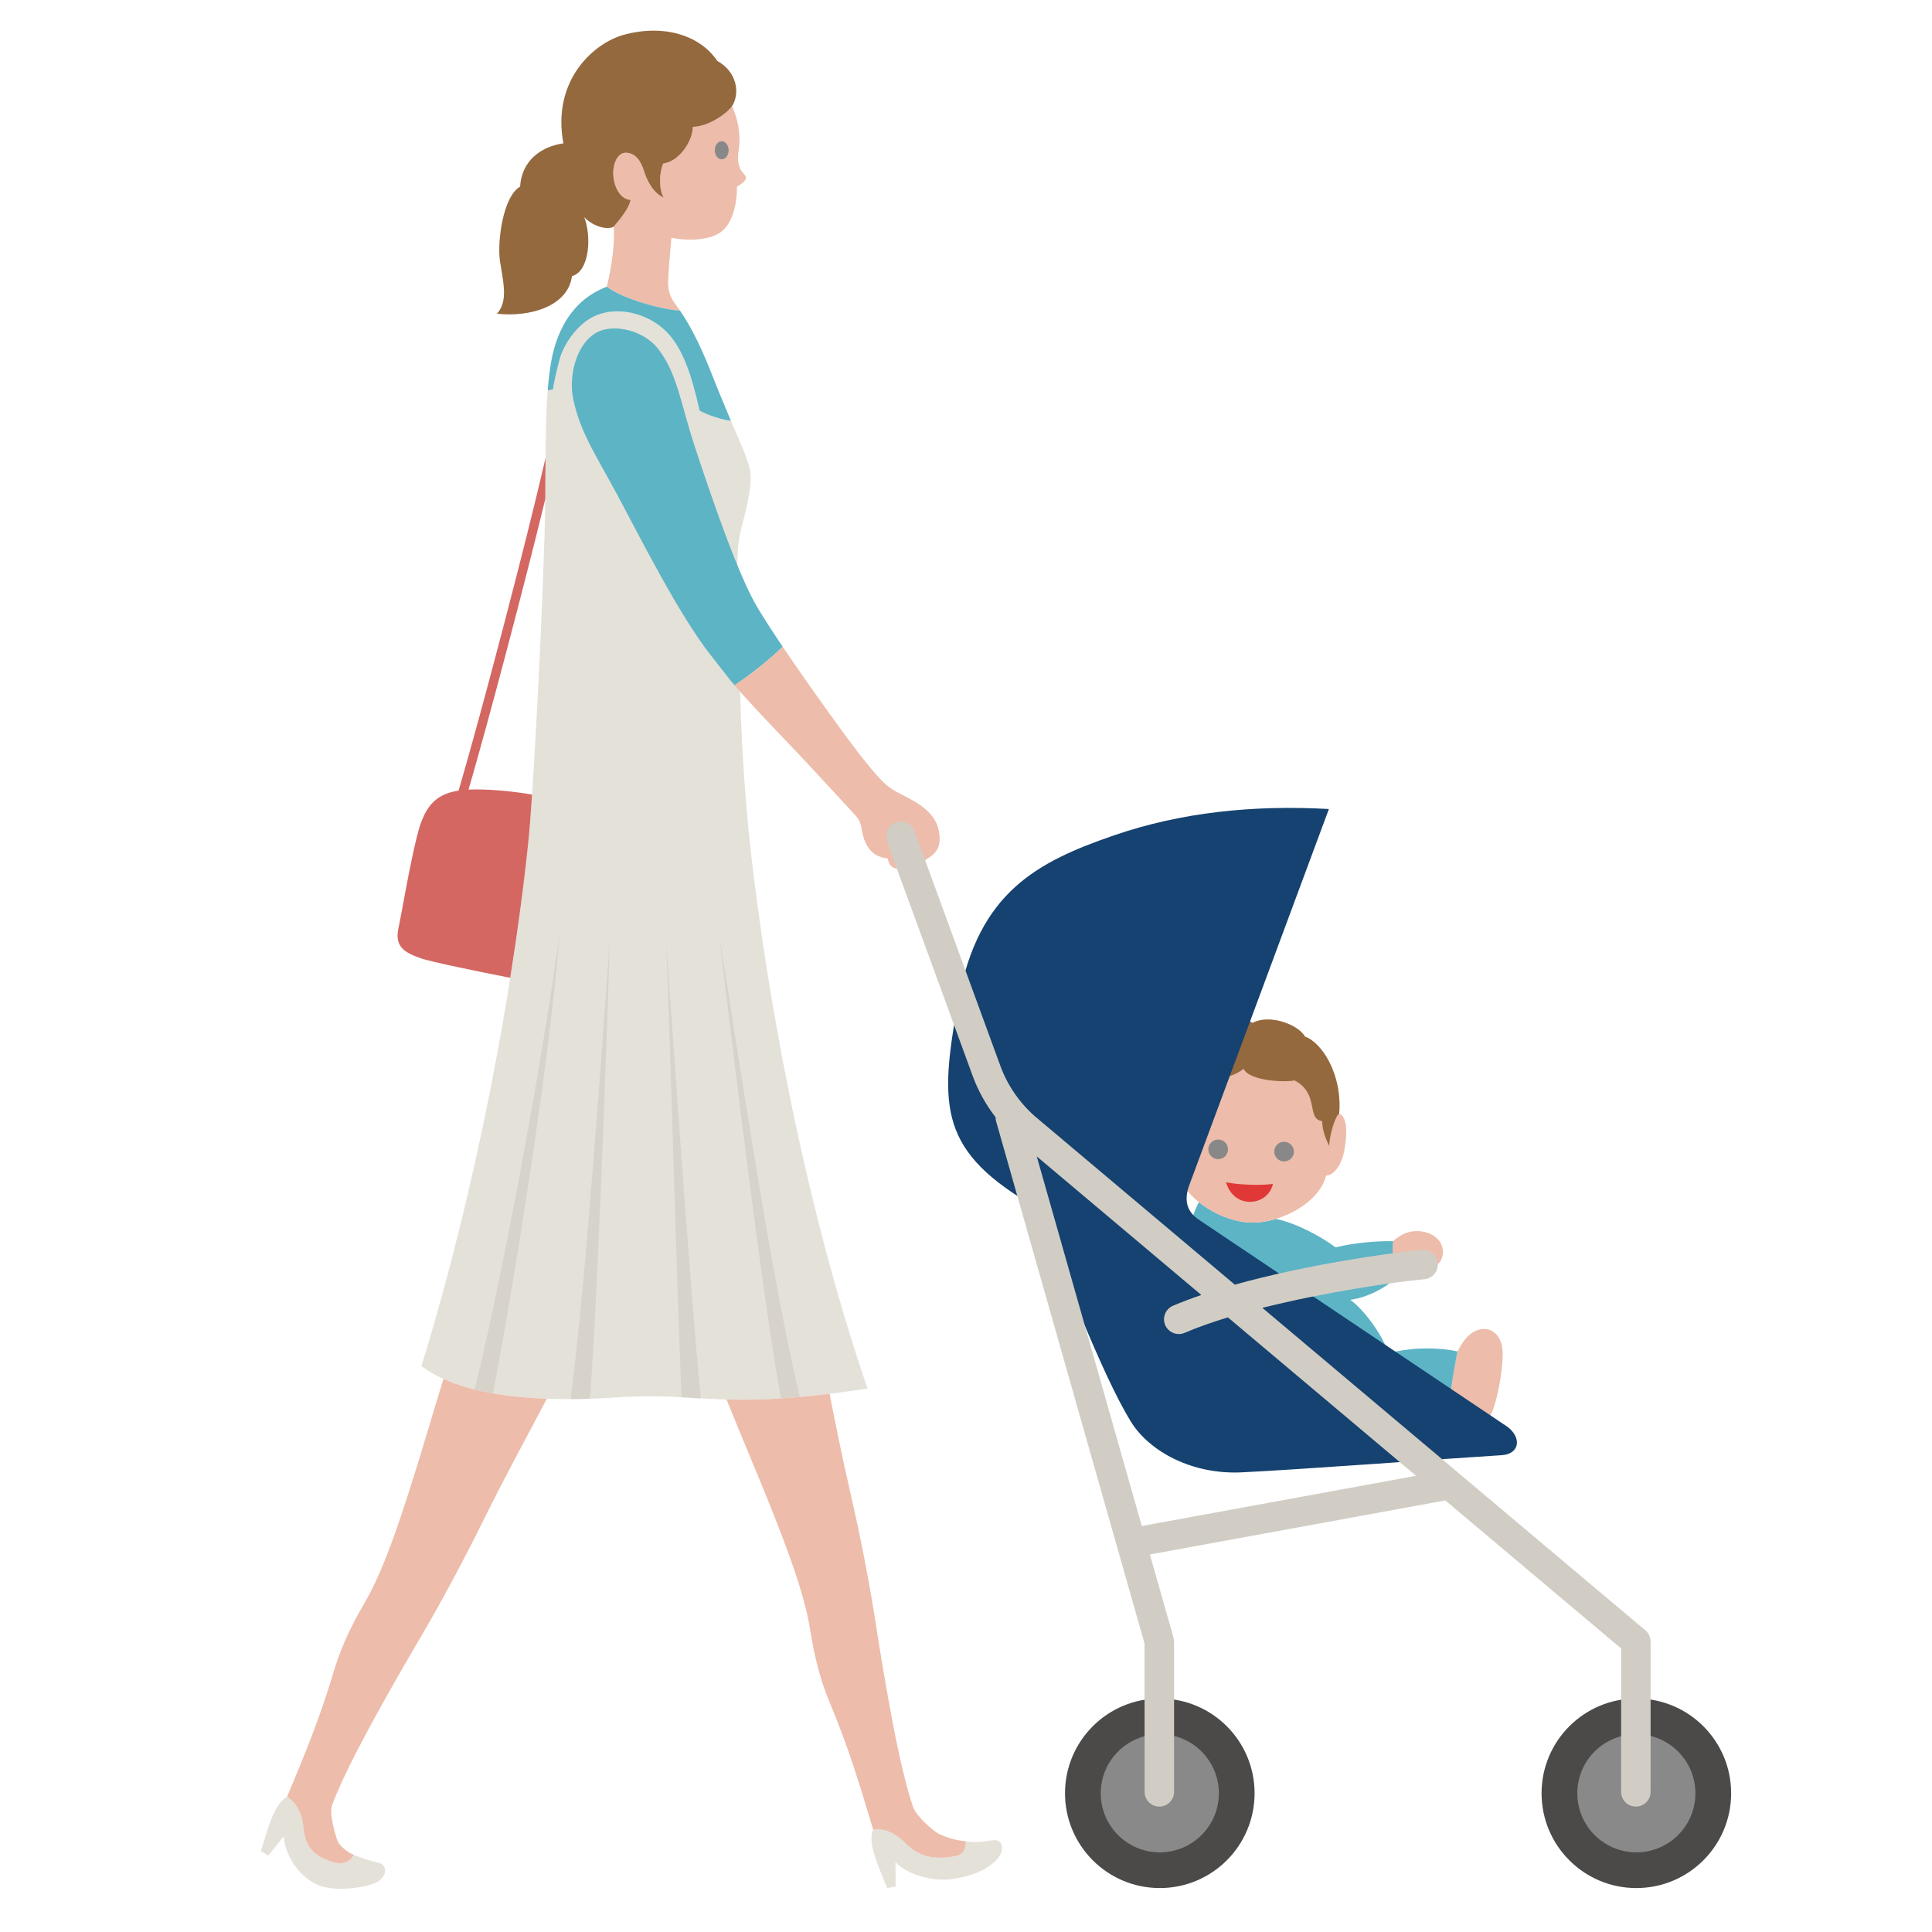<?xml version="1.0" encoding="utf-8"?>
<!-- Generator: Adobe Illustrator 16.0.0, SVG Export Plug-In . SVG Version: 6.00 Build 0)  -->
<!DOCTYPE svg PUBLIC "-//W3C//DTD SVG 1.1//EN" "http://www.w3.org/Graphics/SVG/1.1/DTD/svg11.dtd">
<svg version="1.1" xmlns="http://www.w3.org/2000/svg" xmlns:xlink="http://www.w3.org/1999/xlink" x="0px" y="0px" width="200px"
	 height="200px" viewBox="0 0 200 200" enable-background="new 0 0 200 200" xml:space="preserve">
<g id="レイヤー_1" display="none">
	<g display="inline">
		<g>
			<path fill="#EDBCAA" d="M178.813,186.857c0-1.71,0.02-10.542-0.097-13.204c-0.158-3.613-0.315-16.901-0.315-24.874h5.769
				c-0.517,9.911-2.027,31.842-2.166,37.205c-0.024,0.888,0.61,1.83,1.193,2.413c0.146,0.145,0.357,0.314,0.604,0.491
				c0.324,0.291,0.449,0.566-0.281,0.571c-0.871,0.003-1.721-0.029-2.658-0.596C180.067,188.387,179.415,187.664,178.813,186.857z"
				/>
			<path fill="#EDBCAA" d="M174.708,186.857c0.113-0.453,0.191-0.908,0.183-1.782c-0.373-7.602-1.976-28.657-2.388-36.296h6.073
				c0,7.973-0.174,21.261-0.331,24.874c-0.117,2.662-0.097,11.494-0.097,13.204c-0.147,0.803-0.319,1.226-0.715,1.832
				c-0.397,0.606-1.214,0.887-1.844,0.887c-0.745,0-1.002-0.49-1.002-0.957C174.588,188.294,174.658,187.384,174.708,186.857z"/>
			<path fill="#94693D" d="M180.286,82.804c0.527,0.217,2.238-0.062,2.923-0.622c-0.218-0.194-0.312-0.466-0.312-0.466
				c0.688,0.016,1.449-0.8,1.761-1.453c-0.268,0.104-0.501,0.011-0.61-0.163c0.311-0.311,0.844-0.886,1.029-1.446
				c-0.256-0.116-0.376-0.513-0.221-0.792c0.154-0.28,0.474-1.062,0.591-1.586c0.123-0.56,0.28-1.678,0.28-2.767
				c0-2.629-0.592-4.416-1.465-6.034c-0.73-1.358-3.104-3.209-5.546-3.218c-4.106-0.014-6.107,2.536-6.834,4.114
				c-0.677,1.469-0.793,2.588-0.956,4.671c-0.046,1.111,0.146,2.116,0.343,3.233c0.094,0.528,0.434,1.306,0.591,1.586
				c0.155,0.279,0.034,0.676-0.223,0.792c0.187,0.56,0.721,1.135,1.03,1.446c-0.108,0.174-0.342,0.268-0.61,0.163
				c0.311,0.653,1.073,1.469,1.761,1.453c0,0-0.094,0.272-0.311,0.466c0.684,0.56,2.394,0.839,2.922,0.622
				C177.689,83.348,179.432,83.395,180.286,82.804z"/>
			<path fill="#EDBCAA" d="M175.561,85.695c0.988,2.527,4.802,2.602,5.658,0.047c-0.42-0.187-0.606-0.404-0.657-0.7
				c-0.223-1.331-0.424-2.908-0.284-4.796c1.72-0.777,3.377-2.345,3.6-3.676c-0.545-1.602-0.794-3.219-0.986-5.194
				c-1.027-0.769-1.866-1.702-2.508-2.85c-1.554,1.555-4.46,2.404-5.959,2.57c-0.016,1.819-0.479,4.92-0.977,6.195
				c0.527,1.251,1.896,2.465,3.17,2.978c0,1.702-0.109,3.475-0.385,4.773C176.181,85.353,176.011,85.493,175.561,85.695z"/>
		</g>
		<g>
			<path fill="#154270" d="M178.148,186.857c0.11,1.775,0.11,0.867,0.11,1.775s-0.22,2.164-0.444,3.051c-1.33,0-3.077,0-3.909,0
				s-0.971-0.583-0.5-1.415c0.34-0.599,0.642-1.087,0.889-1.871c0.222-0.708,0.194-0.957,0.414-1.54
				c-0.05,0.526-0.12,1.437-0.12,1.762c0,0.467,0.257,0.957,1.002,0.957c0.63,0,1.446-0.28,1.844-0.887
				C177.829,188.083,178.001,187.66,178.148,186.857z"/>
			<path fill="#154270" d="M183.801,188.889c0.736,0.53,1.772,1.131,2.225,1.38c0.673,0.371,0.334,1.415-0.499,1.415
				c-0.832,0-1.164,0-2.496,0c-1.331,0-1.914-0.521-2.662-1.519l-0.167,1.519h-1.055c-0.223-0.887-0.444-2.143-0.444-3.051
				s0,0,0.111-1.775c0.602,0.807,1.254,1.529,2.048,2.007c0.938,0.566,1.787,0.599,2.658,0.596
				C184.25,189.455,184.125,189.18,183.801,188.889z"/>
			<path fill="#154270" d="M185.602,94.774c-0.809,3.304-1.225,5.351-1.225,7.552c0,2.202,1.755,11.047,2.133,14.266
				c0.398,3.388,0.034,27.386-0.998,32.188h-14.833c-0.62-4.148-1.722-28.591-1.102-32.308c0.58-3.48,2.504-11.858,2.478-14.077
				c-0.035-2.891-0.303-4.875-0.785-7.87c-0.28-1.336-0.778-4.601-0.949-6.33c1.477-0.96,3.501-1.838,5.24-2.5
				c0.988,2.527,4.802,2.602,5.658,0.047c1.694,0.839,4.492,1.912,5.798,2.703h-0.026C186.647,90.233,186.066,92.881,185.602,94.774
				z"/>
		</g>
		<g>
			<g>
				<circle fill="#888888" cx="181.005" cy="73.956" r="0.619"/>
				<circle fill="#888888" cx="176.852" cy="73.956" r="0.618"/>
			</g>
		</g>
		<g>
			<path fill="#888888" d="M176.614,77.25c-0.075-0.074-0.074-0.194,0-0.264l0,0c0.073-0.072,0.192-0.074,0.263,0.001l0,0
				c0.5,0.51,1.369,0.791,2.201,0.769l0,0c0.792-0.018,1.529-0.309,1.896-0.853l0,0c0.058-0.083,0.173-0.107,0.259-0.049l0,0
				c0.084,0.058,0.107,0.174,0.05,0.259l0,0c-0.469,0.683-1.326,0.993-2.193,1.016l0,0C178.171,78.149,177.214,77.856,176.614,77.25
				L176.614,77.25z"/>
		</g>
		<path fill="#EDBCAA" d="M171.27,94.525c-0.28-1.336-0.778-4.601-0.949-6.33c-2.86,1.884-8.4,11.328-9.548,13.529
			c-0.742,1.431-1.193,2.872-0.113,4.845c1.031,1.888,3.867,5.92,6.068,8.733c0.922,1.18,1.627,2.425,1.835,2.771
			c1.098,1.836,1.804,2.62,3.755,2.739c1.213,0.075,2.102-0.398,2.639-1.17c0.496-0.953-0.977-2.531-2.495-3.417
			c0.803-1.263,0.286-1.663-0.658-1.232c-0.21,0.096-0.746,0.34-1.263,0.462c-0.406,0.098-0.798-0.418-1.032-0.861
			c-0.596-1.135-4.02-7.239-4.452-8.276c-0.479-1.145-0.857-2.303,0.152-3.67C166.526,100.863,169.463,96.372,171.27,94.525z"/>
		<path fill="#EDBCAA" d="M187.017,88.445h-0.026c-0.343,1.789-0.924,4.437-1.389,6.329c1.692,1.631,4.752,6.866,5.728,8.22
			c0.491,0.684,0.946,1.774,0.029,3.387c-0.631,1.108-1.562,3.372-2.553,5.463c-0.58,1.223-1.087,1.845-1.68,2.176
			c-0.56,0.311-0.982,0.292-1.789,0.12c-1.289-0.275-2.035,0.347-0.718,1.323c-1.318,0.832-3.245,2.163-1.8,3.562
			c1.217,1.178,3.778,0.752,4.841-0.391c0.868-0.936,1.662-2.616,2.408-3.541c2.777-3.441,4.872-7.297,5.485-8.775
			c0.526-1.272,0.841-2.749-0.114-4.597c-0.885-1.708-5.997-11.751-8.449-13.277H187.017z"/>
	</g>
	<g display="inline">
		<g>
			<g>
				<path fill="#154270" d="M145.798,187.507c-0.944,0.162-2.945,0.218-4.163,0.081c-0.182,0.65-0.49,1.497-0.526,2.558
					c-0.042,1.171,0.418,2.823,0.418,2.823h3.57l0.539-0.457c0.704,0.265,1.325,0.479,2.578,0.479c1.146,0,2.463,0,3.418,0
					c0.703,0,1.202-0.726,0.835-1.565c-0.29-0.668-0.965-1.135-1.896-1.46C149.287,189.514,147.636,188.805,145.798,187.507z"/>
				<path fill="#154270" d="M127.123,187.507c0.945,0.162,2.946,0.218,4.163,0.081c0.183,0.65,0.491,1.497,0.527,2.558
					c0.041,1.171-0.419,2.823-0.419,2.823h-3.569l-0.54-0.457c-0.703,0.265-1.324,0.479-2.577,0.479c-1.146,0-2.463,0-3.419,0
					c-0.702,0-1.202-0.726-0.835-1.565c0.29-0.668,0.965-1.135,1.896-1.46C123.635,189.514,125.286,188.805,127.123,187.507z"/>
				<path fill="#EBAE40" d="M130.812,131.591c0.727,4.287,3.864,17.738,5.054,24.607c1.372,7.94,5.761,31.329,5.769,31.39
					c1.407,0.137,3.089,0.081,4.154-0.081c-0.03-4.001-0.246-25.039-0.599-31.634c-0.352-6.544-0.675-20.819-1.964-32.393h-26.463
					c1.045,11.573,3.601,25.849,4.569,32.393c0.978,6.595,5.007,27.633,5.781,31.634c1.102,0.162,2.792,0.218,4.172,0.081
					c-0.005-0.061-0.334-23.449-0.562-31.39C130.525,149.329,130.933,135.858,130.812,131.591z"/>
				<path fill="#154270" d="M134.26,123.48c0,0,1.365-27.58,1.479-29.921c0.118-2.34,0.073-3.422,0.601-6.532
					c0.518-3.056,0.15-5.597-0.935-7.089c-0.961,2.021-5.768,1.772-7.157,0.397c-1.248,1.282-1.717,3.165-1.146,6.133
					c0.803,4.181,1.064,9.256,0.918,12.24c-0.148,2.985-1.228,24.771-1.228,24.771H134.26z"/>
			</g>
		</g>
		<path fill="#EDBCAA" d="M128.248,80.336c1.39,1.375,6.196,1.625,7.157-0.397l0.001,0.026c-0.031-0.611-0.028-1.36,0-2.098
			c0.036-0.921,0.11-1.824,0.205-2.421c0.792-1.236,1.516-3.148,1.9-4.313c1.229-0.043,2.107-2.545,1.756-3.248
			c0.57-1.009,0.877-3.712,0.459-5.267c-0.587-2.182-2.426-4.187-5.77-4.52c-3.512-0.351-5.923,1.405-6.86,3.394
			c-0.936,1.99-0.863,4.038-0.512,4.857c-0.465,0.445-0.565,1.368-0.418,2.334c0.134,0.88,0.604,1.701,1.306,1.819
			c0.118,1.288,0.373,2.984,0.909,4.524c-0.025,0.815-0.038,1.837-0.059,2.862C128.306,78.742,128.285,79.596,128.248,80.336z"/>
		<path fill="#BCCBD4" d="M128.248,80.336c0.037-0.74,0.058-1.594,0.075-2.447c-0.665,0.207-1.601,0.752-2.175,1.233
			c-5.203,1.47-8.747,3.14-10.444,6.476c-1.586,3.109-2.756,6.654-4.326,12.001c-0.864,2.944-2.645,6.271-1.648,9.506
			c0.993,3.232,3.357,4.228,7.585,2.611c0,0-0.621,6.777-0.621,9.079c0,2.301,0.099,4.686,0.099,4.686h10
			c0,0,1.079-21.786,1.228-24.771c0.146-2.984-0.115-8.059-0.918-12.24C126.531,83.501,127,81.618,128.248,80.336z"/>
		<path fill="#BCCBD4" d="M135.406,77.867c-0.028,0.738-0.031,1.486,0,2.098l-0.001-0.026c1.085,1.492,1.452,4.033,0.935,7.089
			c-0.527,3.109-0.482,4.191-0.601,6.532c-0.114,2.341-1.479,29.921-1.479,29.921h8.995c0,0,0.061-5.344,0.236-6.397l3.006,3.158
			c1.58-1.756,3.77-4.547,5.069-7.195c1.115-2.273,2.35-4.94,1.979-8.251c-0.381-3.402-2.147-11.673-2.891-15.529
			c-0.534-2.777-1.979-5.223-4.257-6.766c-1.735-1.174-5.325-2.625-9.279-3.769C136.634,78.29,136.047,78.029,135.406,77.867z"/>
		<path fill="#EBEBEB" d="M131.275,102.484c0,0.232-0.189,0.422-0.424,0.422h-4.812c-0.232,0-0.422-0.189-0.422-0.422v-9.322
			c0-0.234,0.189-0.423,0.422-0.423h4.812c0.234,0,0.424,0.189,0.424,0.423V102.484z"/>
		<path fill="#EDBCAA" d="M123.761,106.142c0.708-0.246,1.656-0.731,2.611-1.197c0.996-0.486,3.235-1.597,3.687-2.148
			c0.739-0.901,1.753-2.224,1.497-2.968c0.434-0.995,0.373-1.834,0.062-2.767c-0.232-0.696-1.368-0.964-2.58-0.59
			c-0.654,0.201-1.972,0.792-2.644,1.181c-0.263,0.152-0.536,0.315-0.776,0.548c0-0.129,0-0.249,0-0.412
			c-0.168,0.215-0.553,0.773-0.646,1.146c-0.151,0.605-0.559,1.714-0.874,2.153c-0.313,0.438-1.683,1.271-2.157,1.641
			L123.761,106.142z"/>
		<path fill="#EDBCAA" d="M146.497,120.241c-0.879,1.053-2.386,2.122-3.506,2.839c-0.526,0.993-1.958,1.67-2.604,1.962
			c-0.644,0.292-2.571,0.564-3.272-0.02c-0.715,0.311-1.523-0.327-1.415-1.104c0.099-0.706,0.762-2.97,1.588-3.969
			c0.642-0.775,1.344-0.936,2.341-0.994c0.995-0.058,3.103-1.404,3.862-1.873L146.497,120.241z"/>
		<path fill="#5F4A3F" d="M133.957,58.099c3.344,0.333,5.183,2.338,5.77,4.52c0.418,1.555,0.111,4.258-0.459,5.267
			c-0.321,0.059-1.258,0.688-1.725,0.892l0.087-1.054c-0.614-0.292-1.375-1.169-1.638-1.696c-1.57-0.282-3.646-1.239-4.718-2.404
			c-0.818,0.35-1.82,0.816-2.799,0.886c-0.264,1.052-0.921,2.002-1.097,2.705c-0.175-0.38-0.619-0.69-0.794-0.865
			c-0.352-0.819-0.424-2.867,0.512-4.857C128.034,59.504,130.445,57.748,133.957,58.099z"/>
		<g>
			<g>
				<circle fill="#888888" cx="134.329" cy="68.908" r="0.618"/>
				<circle fill="#888888" cx="130.207" cy="68.396" r="0.618"/>
			</g>
			<path fill="#888888" d="M134.071,73.178c0.081-0.065,0.093-0.185,0.026-0.263l0,0c-0.067-0.079-0.184-0.092-0.263-0.025l0,0
				c-0.547,0.458-1.439,0.653-2.266,0.548l0,0c-0.787-0.096-1.491-0.458-1.802-1.035l0,0c-0.049-0.089-0.163-0.124-0.254-0.074l0,0
				c-0.09,0.049-0.124,0.163-0.074,0.253l0,0c0.398,0.726,1.22,1.118,2.083,1.227l0,0C132.434,73.921,133.414,73.722,134.071,73.178
				L134.071,73.178z"/>
		</g>
	</g>
	<g display="inline">
		<g>
			<g>
				<path fill="#EDBCAA" d="M15.019,79.722c-1.1-0.458-2.845,0.384-3.2,1.211c-0.994,0.467-2.09,2.574-1.619,5.051
					c-0.542,0.28-0.335,1.417-0.088,2.289c0.247,0.877,0.794,1.537,1.323,1.495c0.433,1.223,1.945,2.095,3.437,2.377
					c0.553,0.105,1.104,0.129,1.595,0.061c0.477-0.066,0.963-0.223,1.429-0.445c1.505-0.719,2.791-2.118,2.801-3.332
					c0.548,0.026,0.965-1.183,0.924-2.081c-0.04-0.848-0.217-1.736-0.803-1.83c0.067-0.909-0.449-3.421-1.332-3.647
					C18.784,79.935,16.333,78.494,15.019,79.722z"/>
				<path fill="#94693D" d="M10.2,85.983c0.267,0.108,0.783,1.437,0.957,1.907c0.154-0.586,0.195-1.078,0.16-1.559
					c1.003-0.169,2.336-1.253,2.618-1.886c0.571,0.071,1.571-0.368,1.854-1.184c1.049,0.656,1.958,0.852,2.455,0.784
					c0.219,0.444,1.165,1.076,1.703,1.136c0.13,0.497,0.479,1.228,0.612,1.571c-0.022-0.779,0.139-1.765,0.26-2.236
					c0.067-0.909-0.449-3.421-1.332-3.647c-0.702-0.935-3.153-2.375-4.467-1.148c-1.1-0.458-2.845,0.384-3.2,1.211
					C10.825,81.4,9.729,83.506,10.2,85.983z"/>
			</g>
			<path fill="#5DB4C5" d="M18.762,93.603c-0.606,1.073-3.358,1.353-4.151,0.466c-3.591,1.212-4.804,3.575-5.643,6.017
				c-0.54,1.568-2.116,9.39-2.503,11.706c0.415,0.466,1.278,0.606,1.884,0.514c0.606-2.178,3.081-9.834,3.479-10.448
				c-0.031,1.68-0.046,3.106,0.03,4.291c0.093,1.429,0.346,4.302,0.466,4.944c1.679,0.218,4.027,0.224,5.597,0
				c1.524-0.218,2.922-0.498,3.73-1.12c0.06-1.857,0.137-6.288,0.11-7.279c-0.026-0.986-0.166-3.548-0.187-4.276
				c1.094-1.184,2.842-5.648,3.186-6.602c0.467-1.291,1.753-5.173,2.255-6.98c-0.199-0.571-1.388-1.072-2.134-1.014
				c-0.952,2.17-2.887,6.409-4.006,8.212C20.425,92.76,19.741,93.463,18.762,93.603z"/>
			<g>
				<g>
					<circle fill="#888888" cx="18.016" cy="87.401" r="0.618"/>
					<circle fill="#888888" cx="13.904" cy="87.988" r="0.618"/>
				</g>
			</g>
			<path fill="#E03837" d="M14.823,89.931c0.506,0.021,2.374-0.307,2.923-0.418c-0.122,0.677-0.787,1.307-1.31,1.382
				C15.913,90.968,15.048,90.622,14.823,89.931z"/>
			<path fill="#EDBCAA" d="M18.762,93.603c-0.606,1.073-3.358,1.353-4.151,0.466c0.327-0.404,0.373-1.118,0.26-1.925
				c0.553,0.105,1.104,0.129,1.595,0.061c0.477-0.066,0.963-0.223,1.429-0.445C18.093,92.655,18.459,93.488,18.762,93.603z"/>
			<path fill="#EDBCAA" d="M24.883,83.821c0.222-0.514,0.77-1.807,1.026-2.542c0.193-0.55,0.313-1.04,0.312-1.4
				c-0.002-0.36-0.029-1.271,0.049-1.712c0.079-0.443,0.51-0.668,0.665-0.292c0.154,0.375,0.145,0.558,0.187,0.864
				c0.128-0.525,0.396-1.085,0.56-1.423c0.202-0.417,0.803-0.496,1.131-0.304c0.516,0.304,0.704,0.929,0.769,1.493
				c0.07,0.606-0.046,1.34-0.338,1.83c-0.263,0.443-0.559,0.723-0.991,0.968c-0.208,0.118-0.443,0.387-0.527,0.764
				c-0.138,0.611-0.453,1.731-0.708,2.769C26.818,84.264,25.629,83.763,24.883,83.821z"/>
			<path fill="#EDBCAA" d="M8.35,112.306c-0.11,0.403-0.167,0.957-0.139,1.374c0.026,0.419,0.125,0.904,0.104,1.155
				c-0.072,0.857-0.232,1.178-0.525,1.166c-0.208-0.009-0.349-0.432-0.367-0.878c-0.017,0.691-0.147,1.632-0.32,1.915
				c-0.173,0.287-1.061,0.408-1.458-0.291c-0.345-0.61-0.436-1.46-0.245-2.25c0.164-0.677,0.428-1.024,0.56-1.236
				c0.256-0.407,0.396-0.91,0.506-1.469C6.88,112.258,7.744,112.398,8.35,112.306z"/>
			<path fill="#BCCBD4" d="M12.326,111.093c1.679,0.218,4.027,0.224,5.597,0c1.524-0.218,2.922-0.498,3.73-1.12
				c-0.03,3.202,0.452,16.938,0.48,18.497c0.027,1.56,0.079,3.223,0.203,5.235c-0.876,0.179-2.059,0.271-3.318,0.201
				c-0.093-2.867-1.673-14.773-1.842-17.527c-0.795,4.683-2.34,15.911-2.588,17.527c-1.329,0.094-2.566,0.024-3.319-0.201
				c0.374-6.031,0.497-11.855,0.747-15.523C12.184,115.696,12.419,113.548,12.326,111.093z"/>
			<path fill="#867B81" d="M11.269,133.705c-0.669,0.411-1.205,1.019-1.741,1.929c-0.291,0.493-0.033,1.28,0.723,1.327
				c0.747,0.047,3.258,0.21,3.568-0.162l0.622-0.171c0.31-0.6,0.272-2.348,0.147-2.722C13.259,134,12.022,133.931,11.269,133.705z"
				/>
			<path fill="#867B81" d="M19.019,133.906c1.26,0.07,2.442-0.022,3.318-0.201c0.669,0.411,1.206,1.019,1.742,1.929
				c0.292,0.493,0.032,1.28-0.723,1.327c-0.746,0.047-3.257,0.21-3.567-0.162l-0.623-0.171
				C18.855,136.028,18.894,134.28,19.019,133.906z"/>
		</g>
		<g>
			<path fill="#EDBCAA" d="M66.052,92.634c0.121,0.471,0.282,1.458,0.26,2.236c0.133-0.343,0.597-2.216,0.728-2.713
				c-0.031,0.404-0.031,0.653-0.062,0.933c1.445,0,2.953-0.062,4.213-0.342c-0.171,0.109-0.311,0.249-0.466,0.342
				c1.104-0.016,1.85,0.031,2.72-0.374c0.389,0.482,1.244,0.979,2.005,1.213l0.046-0.855c0.078,0.544,0.062,2.347,0.216,2.935
				c0.174-0.472,0.69-1.801,0.957-1.909c0.542,0.28,0.335,1.417,0.088,2.289c-0.248,0.876-0.794,1.537-1.323,1.496
				c-0.433,1.222-1.946,2.094-3.437,2.377c-0.554,0.105-1.104,0.129-1.595,0.061c-0.477-0.066-0.962-0.224-1.429-0.446
				c-1.506-0.718-2.791-2.118-2.801-3.332c-0.548,0.026-0.965-1.184-0.924-2.081C65.289,93.617,65.467,92.728,66.052,92.634z"/>
			<path fill="#EDBCAA" d="M64.973,123.317c0.102,1.654,0.382,4.365,0.513,5.528c0.187,1.664,0.374,3.514,0.539,5.015
				c0.884,0.146,2.083,0.242,2.703,0.046c-0.148-1.921-0.155-7.896,0.039-10.317c-0.285-0.002-0.562-0.008-0.825-0.017
				C66.902,123.539,65.916,123.451,64.973,123.317z"/>
			<path fill="#EDBCAA" d="M69.807,123.587c0.357,1.476,0.92,3.874,1.229,4.652c0.396,1.003,1.177,1.495,1.695,1.788
				c0.516,0.291,2.276,1.15,3.14,1.664c0.777-0.451,1.112-1.617,1.05-2.263c-0.988-0.646-1.563-1.05-2.34-1.485
				c-0.809-0.453-0.761-1.396-0.871-2.316c-0.06-0.506-0.119-1.382-0.165-2.174C72.328,123.522,71.018,123.573,69.807,123.587z"/>
			<path fill="#EDBCAA" d="M59.009,111.977c-0.622,1.616-1.296,1.603-1.545,2.598c-0.25,0.995,0.621,2.363,1.367,2.736
				c0.747,0.372,0.996-0.622,1.245-1.368c0,0,0.994,0.621,0.994-0.249s-0.62-1.979-0.371-2.725
				C60.162,112.682,59.481,112.286,59.009,111.977z"/>
			<path fill="#EDBCAA" d="M80.845,112.666c0.177,0.598,0.152,0.98,0.308,1.461c0.155,0.479,0.595,0.953,0.691,0.778
				c0.098-0.173,0.419-0.327,0.315-0.619c0.198,0.419,0.722,1.446,0.972,1.668c0.25,0.223,1.245,0.132,1.198-0.567
				c-0.046-0.703-0.079-1.753-0.513-2.44c-0.434-0.687-0.767-0.784-0.954-0.95c-0.188-0.168-0.322-0.26-0.473-0.45
				C82.014,111.985,81.335,112.405,80.845,112.666z"/>
			<g>
				<g>
					<circle fill="#888888" cx="68.961" cy="95.575" r="0.618"/>
					<circle fill="#888888" cx="73.073" cy="96.161" r="0.618"/>
				</g>
			</g>
			<path fill="#E03837" d="M72.155,98.104c-0.507,0.021-2.375-0.307-2.924-0.417c0.122,0.677,0.787,1.306,1.309,1.382
				C71.064,99.141,71.929,98.795,72.155,98.104z"/>
			<g>
				<path fill="#94693D" d="M66.052,92.634c0.121,0.471,0.282,1.458,0.26,2.236c0.133-0.343,0.597-2.216,0.728-2.713
					c-0.031,0.404-0.031,0.653-0.062,0.933c1.445,0,2.953-0.062,4.213-0.342c-0.171,0.109-0.311,0.249-0.466,0.342
					c1.104-0.016,1.85,0.031,2.72-0.374c0.389,0.482,1.244,0.979,2.005,1.213l0.046-0.855c0.078,0.544,0.062,2.347,0.216,2.935
					c0.174-0.472,0.69-1.801,0.957-1.909c0.263-1.386,0.037-2.654-0.388-3.586l0.001-0.036c0.427-0.01,1.025,0,1.212,0.887
					c0.219,1.04,0.514,2.226,0.863,2.798c0.77,1.259,1.608,2.192,3.156,2.415c-1.267-0.782-0.754-4.396-2.363-6.146
					c-1.022-1.109-2.273-1.258-3.307-0.671c-0.25-0.339-0.524-0.584-0.793-0.71c-0.355-0.826-2.1-1.669-3.201-1.211
					c-0.984-0.92-2.61-0.339-3.656,0.403c-0.738-0.363-1.877-0.524-2.953-0.002c-0.816,0.396-1.501,1.264-1.807,2.239
					c-0.49,1.562-1.983,3.381-2.938,3.871c2.449,0.21,4.617-1.026,4.944-3.521c0.16-1.231,1.026-2.157,1.944-1.841
					C66.501,89.213,65.985,91.726,66.052,92.634z"/>
			</g>
			<path fill="#EDBCAA" d="M68.975,99.876c-0.198,0.896-0.564,1.729-0.867,1.844c0.891,1.505,3.099,1.848,4.151,0.466
				c-0.326-0.404-0.373-1.119-0.26-1.925c-0.554,0.105-1.104,0.129-1.595,0.061C69.926,100.257,69.441,100.099,68.975,99.876z"/>
			<path fill="#DE9FC5" d="M72.258,102.187c0.296,0.064,0.597,0.163,0.903,0.294c1.243,0.528,2.571,1.584,3.953,2.984
				c1.31,1.328,4.544,4.439,5.515,5.697c-0.047,0.127-0.13,0.257-0.24,0.384c-0.376,0.439-1.055,0.859-1.545,1.12
				c-0.133,0.071-0.253,0.132-0.349,0.177c-0.503-0.556-5.479-4.852-5.9-5.45c0,2.238,0.236,6.069,0.404,7.245
				c0.436,3.046,2.146,6.684,3.043,8.37c-0.402,0.133-2.292,0.319-4.499,0.445c-1.216,0.069-2.526,0.12-3.737,0.134
				c-0.357,0.004-0.706,0.004-1.041,0.002c-0.285-0.002-0.562-0.008-0.825-0.017c-1.039-0.033-2.026-0.121-2.969-0.255
				c-1.504-0.214-2.897-0.548-4.207-0.964c1.129-1.607,2.575-5.322,3.165-7.841c0.226-0.963,0.343-1.648,0.591-3.328
				c0.145-0.977,0.28-2.952,0.435-3.916c-0.747,1.119-3.669,5.13-3.918,5.876c-0.104-0.052-0.218-0.111-0.34-0.176
				c-0.538-0.287-1.218-0.683-1.69-0.992c-0.128-0.085-0.241-0.163-0.333-0.231c0.705-1.409,4.435-8.898,8.681-9.916
				c0.249-0.059,0.499-0.096,0.75-0.108C68.999,103.226,71.206,103.568,72.258,102.187z"/>
			<g>
				<path opacity="0.59" fill="#DE9FC5" d="M63.264,123.014c0.214,0.047,0.42,0.096,0.637,0.135c0.343-1.282,0.705-3.03,1.081-5.015
					C64.382,120.099,63.782,121.823,63.264,123.014z"/>
				<path opacity="0.59" fill="#DE9FC5" d="M67.022,123.525c0.188,0.012,0.37,0.028,0.561,0.037
					c0.248-1.672,0.427-3.404,0.504-4.997C67.797,120.097,67.429,121.899,67.022,123.525z"/>
				<path opacity="0.59" fill="#DE9FC5" d="M74.679,123.396c0.24-0.018,0.476-0.034,0.699-0.052
					c-0.539-1.194-1.181-3.014-1.822-5.116C73.948,120.293,74.323,122.101,74.679,123.396z"/>
				<path opacity="0.59" fill="#DE9FC5" d="M70.936,123.578c0.186-0.005,0.373-0.01,0.561-0.017
					c-0.278-1.654-0.505-3.482-0.675-5.033C70.774,120.132,70.819,121.883,70.936,123.578z"/>
			</g>
			<path fill="#E4E1D9" d="M66.024,133.86c0.884,0.146,2.083,0.242,2.703,0.046c0.125,0.374,0.163,2.122-0.148,2.722l-0.621,0.171
				c-0.312,0.372-2.396,0.209-3.142,0.162c-0.754-0.047-1.014-0.834-0.722-1.327C64.63,134.724,65.355,134.272,66.024,133.86z"/>
			<path fill="#E4E1D9" d="M75.87,131.691c0.777-0.451,1.112-1.617,1.05-2.263c0.393,0.023,1.888,0.537,2.463,1.251
				c0,0-0.118,0.484-0.337,1.038c-0.035,0.088-0.152,0.07-0.233,0.094c-0.152,0.116-0.04,0.324-0.07,0.641
				c-0.093,0.979-0.418,1.859-0.742,2.534c-0.327,0.681-1.236,0.596-1.585,0.14C75.772,134.288,75.808,132.577,75.87,131.691z"/>
			<path fill="#E4E1D9" d="M72.258,102.187c0.25,0.054,0.505,0.124,0.903,0.294c-0.357,0.621-1.312,1.503-2.12,1.706
				c-0.589,0.147-1.072-0.188-1.072-0.98c-0.328,0.699-0.868,0.929-1.306,0.576c-0.483-0.389-1.213-1.446-1.306-1.953
				c0.249-0.059,0.499-0.096,0.75-0.108C68.999,103.226,71.206,103.568,72.258,102.187z"/>
		</g>
		<g>
			<path fill="#94693D" d="M40.705,10.417c2.425-1.399,5.138,1.855,5.596,3.327c0.591,1.896,0.56,3.482,0.185,5.1
				c-0.139,0.415-0.333,0.722-0.554,0.832c-0.39-1.971-1.582-4.327-3.662-5.491c-1.553,1.553-4.271,2.273-5.77,2.441
				c-0.443,0.941-0.666,2.329-1.165,2.995c-0.499-1.053-1.332-1.554-2.107-1.055c-0.109-1.401,0.264-3.236,1.041-4.791
				C34.917,12.481,37.286,8.862,40.705,10.417z"/>
			<path fill="#EDBCAA" d="M33.229,18.565c0.776-0.499,1.608,0.001,2.107,1.055c0.499-0.666,0.721-2.053,1.165-2.995
				c1.499-0.168,4.216-0.888,5.77-2.441c2.08,1.164,3.271,3.521,3.662,5.491c0.221-0.11,0.415-0.417,0.554-0.832
				c0.334,0.856,0.271,1.987-0.059,2.706c-0.162,0.352-0.389,0.605-0.662,0.678c-0.222,1.331-1.88,2.899-3.599,3.676
				c-0.141,1.889,0.061,3.464,0.283,4.796c-1.331,1.109-3.552,0.999-4.329,0c0.276-1.299,0.384-3.07,0.384-4.773
				c-1.274-0.513-2.642-1.725-3.169-2.978c-0.389,0.061-0.822-0.063-1.204-0.348c-0.452-0.337-0.833-0.897-0.998-1.642
				C32.906,19.922,32.924,18.884,33.229,18.565z"/>
			<g>
				<g>
					<g>
						<circle fill="#888888" cx="42.894" cy="20.024" r="0.618"/>
						<circle fill="#888888" cx="38.74" cy="20.024" r="0.618"/>
					</g>
				</g>
				<path fill="#867B81" d="M44.905,132.215h-3.44c-0.11,1.774-0.11,0.867-0.11,1.774c0,0.909,0.221,2.165,0.443,3.052h1.055
					l0.167-1.52c0.749,1,1.332,1.52,2.664,1.52c1.331,0,1.663,0,2.495,0c0.833,0,1.171-1.045,0.5-1.415
					c-0.603-0.333-2.247-1.289-2.829-1.872C45.267,133.172,45.125,132.797,44.905,132.215z"/>
				<path fill="#867B81" d="M40.466,137.041c-1.331,0-3.078,0-3.91,0s-0.97-0.583-0.5-1.415c0.339-0.598,0.641-1.087,0.888-1.872
					c0.223-0.707,0.193-0.957,0.415-1.539h3.44c0.111,1.774,0.111,0.867,0.111,1.774C40.911,134.898,40.69,136.154,40.466,137.041z"
					/>
				<path fill="#EDBCAA" d="M44.905,132.215c0-3.358,0.622-13.463,0.622-17.643h-4.474c0,4.886,0.157,6.444,0.315,8.85
					c0.116,1.772,0.096,7.083,0.096,8.793H44.905z"/>
				<path fill="#EDBCAA" d="M37.36,132.215c0-3.482-0.725-13.433-0.725-17.643h4.576c0,4.886-0.157,6.444-0.315,8.85
					c-0.117,1.772-0.096,7.083-0.096,8.793H37.36z"/>
				<path fill="#E03837" d="M39.375,22.895c0.498,0.094,2.395,0.03,2.954,0c-0.217,0.653-0.964,1.182-1.493,1.182
					C40.309,24.077,39.5,23.609,39.375,22.895z"/>
				<path fill="#EDBCAA" d="M54.514,42.684c-1.119-0.187-2.193-0.52-3.312-0.985c0.455-1.598,1.513-5.891,1.664-7.393
					c0.057-0.568-0.149-1.248-0.267-1.468c-0.117-0.221-0.508-1.293-0.561-1.86c-0.052-0.564-0.1-1.389-0.075-1.926
					c0.023-0.488,0.575-0.667,0.863-0.025c0.123,0.273,0.226,0.525,0.326,0.963c0.09-0.697,0.31-2.186,0.445-2.682
					c0.218-0.797,0.874-1.265,1.787-1.054c0.913,0.212,1.528,1.298,1.652,2.371c0.116,0.998,0.047,2.544-0.233,3.404
					c-0.281,0.861-0.659,1.176-0.861,1.444c-0.25,0.333-0.523,0.873-0.6,1.634C55.191,36.598,54.933,40.152,54.514,42.684z"/>
				<path fill="#EDBCAA" d="M28.271,55.231c-0.365,3.063-1.27,15.256-1.479,16.818c-0.092,0.691-0.583,1.609-0.956,2.401
					c-0.44,0.935-0.678,2.686-0.606,3.498c0.093,1.061,0.625,2.142,1.329,2.425c0.893,0.361,1.889-0.979,2.006-2.682
					c-0.023,0.909,0.075,1.222,0.397,1.188c0.322-0.031,0.536-0.349,0.722-1.398c0.176-0.993,0.17-1.784-0.233-2.869
					c-0.355-0.951-0.222-1.799,0.057-2.826c0.274-1.006,2.106-13.518,2.558-15.944C30.402,55.623,28.271,55.231,28.271,55.231z"/>
			</g>
			<path fill="#94693D" d="M34.132,22.601c0.268,0.781,0.642,1.57,0.946,2.025c0.202,0.303,0.513,1.015,0.047,1.305
				c0.536-0.011,0.885,0.374,1.212,0.234c0.07,0.629-0.163,0.979-0.536,1.212c0.769,0,1.038,0.455,1.795,0.233
				c-0.093,0.187-0.315,0.455-0.548,0.548c0.478,0.163,0.988,0.337,1.361,0.384c0.066-0.841,0.095-1.738,0.095-2.616
				c-1.274-0.513-2.642-1.725-3.169-2.978C34.947,23.01,34.514,22.886,34.132,22.601z"/>
			<path fill="#94693D" d="M42.176,28.555c0.653-0.082,1.064-0.222,1.588-0.443c-0.233-0.093-0.42-0.351-0.513-0.537
				c0.828,0.245,1.166-0.49,1.773-0.373c-0.385-0.374-0.479-0.501-0.653-0.886c0.618,0.117,0.828-0.233,1.352-0.303
				c-0.501-0.409-0.374-1.069-0.198-1.388c0.501-0.909,0.792-1.667,0.902-3.077c-0.162,0.352-0.389,0.605-0.662,0.678
				c-0.222,1.331-1.88,2.899-3.599,3.676C42.095,26.865,42.112,27.746,42.176,28.555z"/>
			<path fill="#EBAE40" d="M54.514,42.684c-1.119-0.187-2.193-0.52-3.312-0.985l-0.453,1.419c-0.094-0.933-2.099-7.532-2.752-8.745
				c-0.723-1.342-2.657-2.233-3.125-2.495c-0.296-0.166-0.582-0.316-0.863-0.458c-0.518-0.261-1.025-0.49-1.56-0.72
				c-1.331,1.109-3.552,0.999-4.329,0c-0.517,0.214-1.047,0.452-1.565,0.718c-0.546,0.281-1.077,0.593-1.559,0.938
				c-0.481,0.346-0.951,0.731-1.413,1.176c-0.363,0.35-0.721,0.735-1.075,1.162c-1.65,1.996-2.507,4.792-2.963,8.766
				c-0.469,4.093-0.72,7.557-1.275,11.772c0,0,2.131,0.392,3.794,0.613v4.812h16.53c0-5.503-0.131-11.973-0.111-13.643
				c0.413,0.528,0.708,0.839,1.393,1.523c0.871,0.871,2.519,0.466,3.109-0.684C53.905,46.061,54.514,42.684,54.514,42.684z"/>
			<path fill="#E4E1D9" d="M36.556,31.417c0.455,0.781,1.46,2.431,2.452,2.49c0.745,0.043,1.243-0.599,1.492-1.47
				c0.28,0.863,0.883,1.505,1.621,1.388c0.957-0.151,1.633-1.67,1.889-2.405c-0.518-0.261-1.025-0.49-1.56-0.72
				c-1.331,1.109-3.552,0.999-4.329,0C37.604,30.914,37.074,31.151,36.556,31.417z"/>
			<circle fill="#E4E1D9" cx="40.8" cy="37.715" r="0.871"/>
			<circle fill="#E4E1D9" cx="40.8" cy="44.308" r="0.871"/>
			<circle fill="#E4E1D9" cx="40.8" cy="50.898" r="0.871"/>
			<circle fill="#E4E1D9" cx="40.8" cy="57.489" r="0.871"/>
			<path fill="#5774AD" d="M32.065,60.655h16.53h0c0,6.988,1.895,21.452,2.637,28.527c0.809,7.711,2.283,19.955,3.615,25.392H29.551
				c0.724-6.923,1.48-19.603,1.843-25.268C31.83,82.53,32.065,66.091,32.065,60.655z"/>
			<g>
				<path fill="#5774AD" d="M33.954,114.574h1.327c0.095-6.222,0.629-31.776,0.629-31.776
					C35.596,88.893,34.551,107.115,33.954,114.574z"/>
				<path fill="#5774AD" d="M46.939,82.752c0,0,1.157,25.613,1.401,31.822h1.325C48.889,107.11,47.402,88.856,46.939,82.752z"/>
				<path fill="#5774AD" d="M40.177,114.574h1.321c-0.322-7.485-0.701-25.8-0.793-31.922
					C40.705,82.652,40.309,108.353,40.177,114.574z"/>
			</g>
		</g>
	</g>
</g>
<g id="レイヤー_2">
	<g>
		<path fill="#EDBCAA" d="M153.977,137.61c0.981,0.188,1.595,1.214,1.582,2.599c-0.018,1.962-0.637,5.251-1.346,6.469
			c-0.869,1.495-2.252,1.31-3.344,1.056c-0.44-0.104-0.727-0.403-0.899-0.827c0.082-0.883,0.082-1.826,0.282-3.3
			c0.195-1.433,0.4-2.524,0.627-3.705c0.141-0.279,0.306-0.56,0.498-0.854C152.108,137.932,153.077,137.438,153.977,137.61z"/>
		<path fill="#EDBCAA" d="M144.945,131.796c-0.363-0.431-0.589-1.118-0.707-1.804c-0.102-0.593-0.088-0.94-0.019-1.503
			c0.212-0.216,0.493-0.425,0.87-0.637c1.208-0.681,2.872-0.491,3.762,0.436c0.826,0.858,0.519,2.153,0.056,2.507
			c-0.887,0.679-1.495,0.759-2.235,0.783C146.944,132.45,145.49,132.322,144.945,131.796z"/>
		<path fill="#5DB4C5" d="M144.945,131.796c-0.363-0.431-0.589-1.118-0.707-1.804c-0.102-0.593-0.088-0.94-0.019-1.503
			c-1.417-0.036-3.927,0.126-5.962,0.636c-1.562-1.164-4.124-2.527-6.179-2.944c-0.886,0.269-1.78,0.404-2.597,0.379
			c-0.791-0.022-1.614-0.195-2.414-0.477c-1.072-0.377-2.101-0.951-2.957-1.636c-0.508,0.872-1.541,3.791-1.626,6.565
			c-0.147,4.763,1.524,11.596,2.616,13.559c1.089,1.962,3.654,4.052,7.723,4.188c3.244,0.108,6.242-0.346,8.968-1.254
			c2.862,0.39,6.106-0.109,8.178-0.6c0.082-0.883,0.082-1.826,0.282-3.3c0.195-1.433,0.4-2.524,0.627-3.705
			c-0.99-0.219-2.326-0.355-3.798-0.301c-1.214,0.045-2.536,0.264-3.407,0.48c-0.256-1.416-2.363-4.434-3.889-5.522
			C141.711,134.304,143.964,133.067,144.945,131.796z"/>
		<g>
			<g>
				<path fill="#EDBCAA" d="M75.781,10.992c0.852,1.872,0.852,3.571,0.679,4.591c-0.169,1.021,0,1.87,0.512,2.38
					c0.51,0.511,0.169,0.852-0.682,1.36c0.02,1.487-0.34,3.571-1.53,4.591c-1.19,1.021-3.725,1.037-5.255,0.697
					c0,0-0.322,3.385-0.341,4.581c-0.014,0.894,0.183,1.543,0.829,2.405c0.132,0.175,0.262,0.355,0.39,0.542
					c-1.67-0.02-6.059-1.24-7.56-2.46c0.516-2.205,0.845-4.553,0.71-6.224c0.756-0.879,1.601-1.954,1.741-2.763
					c-0.878-0.035-1.583-0.987-1.759-2.253c-0.171-1.236,0.308-2.687,1.326-2.629c1.021,0.058,1.531,0.963,1.814,1.87
					c0.283,0.908,0.907,2.267,2.04,2.777c-0.511-0.963-0.464-2.545-0.042-3.531c1.689-0.211,3.088-2.399,3.062-3.8
					C73.247,13.126,75.159,11.842,75.781,10.992z"/>
				<ellipse fill="#888888" cx="74.711" cy="15.554" rx="0.715" ry="0.935"/>
				<path fill="#94693D" d="M60.477,22.486c1.219,1.219,2.666,1.257,3.058,0.97c0.756-0.879,1.601-1.954,1.741-2.763
					c-0.878-0.035-1.583-0.987-1.759-2.253c-0.171-1.236,0.308-2.687,1.326-2.629c1.021,0.058,1.531,0.963,1.814,1.87
					c0.283,0.908,0.907,2.267,2.04,2.777c-0.511-0.963-0.464-2.545-0.042-3.531c1.689-0.211,3.088-2.399,3.062-3.8
					c1.53,0,3.442-1.284,4.065-2.134c0.852-1.36,0.505-3.565-1.536-4.692c-1.689-2.532-5.326-3.846-9.594-2.72
					c-3.103,0.818-7.552,4.644-6.333,11.259c-2.299,0.329-4.316,1.782-4.479,4.479c-1.807,1.057-2.368,5.792-2.088,7.671
					c0.328,2.204,0.892,4.15-0.305,5.486c3.401,0.376,7.342-0.75,7.764-3.893C61.085,28.068,61.227,24.362,60.477,22.486z"/>
				<path fill="#E4E1D9" d="M56.698,40.4c0.106,0,0.396-0.035,0.554-0.105c0.053-0.544,0.335-1.819,0.686-3.114
					c0.388-1.426,1.601-3.273,3.115-4.189c2.548-1.539,6.229-0.615,8.2,1.637c1.349,1.54,2.265,3.816,3.167,7.883
					c0.683,0.412,2.607,1.039,3.24,1.039c0.161,0.374,0.323,0.757,0.49,1.144c0.751,1.735,1.454,3.284,1.549,4.41
					c0.1,1.196-0.327,3.239-0.939,5.49c-0.227,0.84-0.339,1.717-0.387,2.58c-0.099,1.807,0.087,3.545,0.095,4.696
					c0.016,2.752,0.044,5.676,0.121,8.727c0.024,0.913,0.05,1.836,0.083,2.77c0.164,4.642,0.467,9.537,1.027,14.547
					c1.548,13.797,5.208,35.616,12.106,55.83c-15.204,2.311-17.175,0.339-25.762,0.903c-6.514,0.426-15.626,0.422-20.413-3.24
					c5.632-18.299,9.433-38.571,11.073-54.377c0.576-5.54,1.655-27.482,1.739-34.945C56.489,48.018,56.43,43.825,56.698,40.4z"/>
				<path fill="#5DB4C5" d="M81.024,66.948c-1.395,1.38-3.68,3.167-4.994,3.984c-0.515-0.594-1.2-1.526-2.394-3.031
					c-3.343-4.215-7.377-12.284-9.76-16.724c-2.209-4.118-3.815-6.409-4.541-9.898c-0.495-2.376,0.326-5.724,2.452-6.869
					c1.718-0.925,4.846-0.257,6.378,1.745c1.963,2.561,2.278,5.564,3.762,10.085c1.53,4.659,4.445,13.255,6.486,16.656
					C79.103,64.04,80.009,65.438,81.024,66.948z"/>
				<path fill="#EDBCAA" d="M81.024,66.948c-1.395,1.38-3.68,3.167-4.994,3.984c2.557,2.936,6.102,6.512,7.877,8.447
					c1.728,1.885,3.753,4.035,4.703,5.099c0.741,0.83,0.439,1.502,0.974,2.719c0.433,0.982,1.152,1.544,2.337,1.68
					c0.17,1.923,2.919,0.803,4.245-0.095c0.895-0.607,1.288-1.266,1.021-2.757c-0.265-1.488-1.471-2.551-3.256-3.471
					c-0.76-0.39-1.646-0.783-2.415-1.512c-0.689-0.655-2.113-2.322-4.029-4.938C85.464,73.341,83.03,69.926,81.024,66.948z"/>
				<g opacity="0.69">
					<path fill="#D1CDC5" d="M82.795,144.614c-0.684,0.062-1.332,0.109-1.949,0.148c-2.236-12.042-6.364-47.729-6.364-47.729
						C75.988,106.143,79.715,131.837,82.795,144.614z"/>
					<path fill="#D1CDC5" d="M57.927,96.697c-0.967,12.625-4.491,34.93-6.894,47.554c-0.644-0.112-1.279-0.238-1.894-0.391
						C52.386,130.479,56.229,109.113,57.927,96.697z"/>
					<path fill="#D1CDC5" d="M61.063,144.794c-0.65,0.022-1.312,0.036-1.984,0.04c1.628-12.554,3.369-38.493,4.062-47.603
						C63.141,97.231,62.012,133.041,61.063,144.794z"/>
					<path fill="#D1CDC5" d="M72.552,144.76c-0.675-0.041-1.334-0.08-2-0.117c-0.505-11.396-1.195-38.241-1.588-47.28
						C68.963,97.363,71.435,133.856,72.552,144.76z"/>
				</g>
				<path fill="#E4E1D9" d="M98.978,192.13c0.716-0.14,0.998-0.688,1-1.52c0.933,0.163,1.884,0.041,2.697-0.098
					c1.22-0.213,1.376,1.073,0.516,1.987c-1.07,1.139-2.7,1.758-4.691,2.022c-1.992,0.271-4.482-0.41-5.801-1.754l0.02,2.545
					l-0.877,0.134c-0.512-1.281-1.282-2.977-1.541-4.324c-0.097-0.508-0.162-1.163,0.084-1.743c1.144-0.144,2.298,0.344,3.452,1.511
					C95.31,192.383,97.052,192.505,98.978,192.13z"/>
				<path fill="#E4E1D9" d="M38.781,194.951c-1.455,0.566-4.68,0.983-6.387-0.071c-1.714-1.053-2.855-2.905-3.028-4.782
					l-1.597,1.982l-0.765-0.452c0.418-1.314,0.894-3.116,1.547-4.321c0.249-0.456,0.612-1.003,1.167-1.295
					c0.979,0.61,1.562,1.717,1.718,3.354c0.197,2.087,1.428,2.984,3.326,3.473c0.707,0.183,1.487-0.078,1.849-0.827
					c0.89,0.35,1.695,0.634,2.523,0.813C40.343,193.09,39.954,194.495,38.781,194.951z"/>
				<g>
					<path fill="#EDBCAA" d="M85.875,144.285c0.653,3.276,1.286,6.503,2.203,10.453c0.82,3.528,1.859,8.738,2.462,12.612
						c1.167,7.485,2.585,15.671,3.983,19.714c0.321,0.933,1.955,2.33,2.482,2.667c0.469,0.297,1.705,0.772,2.972,0.879
						c-0.001,0.831-0.283,1.38-1,1.52c-1.925,0.375-3.667,0.253-5.143-1.239c-1.153-1.167-2.308-1.654-3.452-1.511
						c-1.428-4.781-2.574-8.563-4.503-13.167c-0.794-1.895-1.5-4.258-1.984-7.338c-0.481-3.058-1.591-6.454-3.666-11.728
						c-1.863-4.736-3.578-8.662-5.015-12.271C77.881,144.948,81.098,144.866,85.875,144.285z"/>
					<path fill="#EDBCAA" d="M34.569,172.967c0.586-1.969,1.537-4.245,3.111-6.935c1.564-2.673,2.854-6.006,4.587-11.399
						c1.448-4.504,2.55-8.39,3.641-11.891c3.001,1.377,6.868,1.92,10.697,2.055c-2.24,4.289-4.262,7.909-6.738,12.938
						c-1.601,3.251-4.093,7.942-6.078,11.322c-3.836,6.531-7.92,13.769-9.399,17.782c-0.34,0.926,0.317,3.039,0.513,3.636
						c0.175,0.527,0.993,1.255,1.708,1.536c-0.362,0.749-1.142,1.01-1.849,0.827c-1.898-0.488-3.129-1.386-3.326-3.473
						c-0.156-1.638-0.739-2.744-1.718-3.354C31.641,181.405,33.147,177.753,34.569,172.967z"/>
				</g>
				<path fill="#5DB4C5" d="M75.661,43.551c-0.633,0-2.558-0.627-3.24-1.039c-0.903-4.067-1.819-6.344-3.167-7.883
					c-1.972-2.252-5.652-3.176-8.2-1.637c-1.514,0.917-2.728,2.763-3.115,4.189c-0.35,1.294-0.633,2.57-0.686,3.114
					c-0.158,0.071-0.448,0.105-0.554,0.105c0.148-1.908,0.398-3.579,0.825-4.856c1.189-3.569,3.331-5.114,5.302-5.865
					c1.501,1.22,5.889,2.44,7.56,2.46c1.341,1.951,2.438,4.393,3.28,6.548C74.041,39.653,74.777,41.47,75.661,43.551z"/>
			</g>
			<g>
				<g>
					<path fill="#EDBCAA" d="M129.65,105.897c1.719-0.942,4.719,0.128,5.443,1.416c1.709,0.59,3.871,3.842,3.538,7.973
						c0.934,0.362,0.797,2.259,0.547,3.726c-0.249,1.477-1.028,2.653-1.898,2.677c-0.495,2.075-2.812,3.767-5.201,4.492
						c-0.886,0.269-1.78,0.404-2.597,0.379c-0.791-0.022-1.614-0.195-2.414-0.477c-1.072-0.377-2.101-0.951-2.957-1.636
						c-1.211-0.968-2.073-2.155-2.207-3.317c-0.893,0.138-1.787-1.767-1.877-3.238c-0.086-1.394,0.049-2.878,0.99-3.135
						c-0.271-1.474,0.131-5.67,1.534-6.196C123.532,106.91,127.289,104.122,129.65,105.897z"/>
					<path fill="#94693D" d="M138.632,115.286c-0.417,0.223-1.028,2.299-1.028,3.353c-0.51-1.018-0.709-1.793-0.736-2.589
						c-1.662-0.173-0.244-2.862-2.861-4.207c-0.922,0.216-4.664,0.082-5.27-1.2c-1.601,1.258-4.01,1.185-4.834,1.162
						c-0.072,0.946-0.654,3.382-1.6,3.854c-0.125,0.837-0.219,1.526-0.545,2.325c-0.102-1.277-0.46-2.479-0.74-3.228
						c-0.271-1.474,0.131-5.67,1.534-6.196c0.98-1.65,4.737-4.438,7.099-2.663c1.719-0.942,4.719,0.128,5.443,1.416
						C136.803,107.903,138.965,111.155,138.632,115.286z"/>
				</g>
				<g>
					<g>
						<circle fill="#888888" cx="126.104" cy="118.979" r="1.016"/>
						<circle fill="#888888" cx="132.929" cy="119.214" r="1.017"/>
					</g>
				</g>
				<path fill="#E03837" d="M131.769,122.552c-1.142,0.193-3.669,0.103-4.853-0.168c0.319,1.085,1.129,1.983,2.385,2.028
					C130.48,124.454,131.522,123.722,131.769,122.552z"/>
			</g>
			<circle fill="#4B4A48" cx="120.062" cy="185.64" r="9.812"/>
			<circle fill="#888988" cx="120.063" cy="185.64" r="6.114"/>
			<circle fill="#4B4A48" cx="169.395" cy="185.64" r="9.812"/>
			<circle fill="#888988" cx="169.395" cy="185.64" r="6.114"/>
			<path fill="#154270" d="M123.137,122.624l14.43-38.875c-7.844-0.437-15.318,0.343-22.242,2.726
				c-7.965,2.738-14.008,5.89-16.082,16.954c-2.126,11.339-1.981,15.848,8.195,21.661c2.473,6.251,6.615,17.154,9.596,22.025
				c1.945,3.179,6.396,5.523,11.412,5.306c5.016-0.217,23.08-1.55,27.004-1.78c1.854-0.109,2.116-1.8,0.594-2.943l-31.886-21.398
				C122.848,125.453,122.525,124.236,123.137,122.624z"/>
			<path fill="#D1CDC5" d="M91.813,87.107l8.886,24.294c0.564,1.536,1.369,2.974,2.361,4.253c0,0.134,0.013,0.268,0.052,0.403
				l15.374,54.093v15.342c0,0.843,0.684,1.525,1.527,1.525c0.843,0,1.527-0.683,1.527-1.525v-15.553
				c0-0.144-0.021-0.281-0.059-0.418l-2.445-8.601l30.582-5.596l18.2,15.324v14.843c0,0.843,0.683,1.525,1.526,1.525
				s1.527-0.683,1.527-1.525v-15.553c0-0.453-0.197-0.876-0.545-1.168l-39.645-33.382c6.551-1.646,13.723-2.683,16.783-2.964h-0.001
				c0.841-0.081,1.454-0.826,1.376-1.664c-0.08-0.841-0.826-1.457-1.664-1.377c-3.583,0.352-12.031,1.558-19.346,3.604
				l-20.662-17.399c-1.586-1.379-2.869-3.224-3.604-5.235l-8.888-24.296c-0.289-0.791-1.166-1.198-1.957-0.909
				C91.929,85.439,91.522,86.316,91.813,87.107z M118.199,157.971l-10.875-38.26l17.038,14.347
				c-1.032,0.352-2.021,0.723-2.938,1.113c-0.773,0.333-1.135,1.229-0.801,2.005c0.247,0.578,0.812,0.925,1.404,0.925
				c0.2,0,0.404-0.039,0.6-0.123c1.33-0.573,2.856-1.107,4.484-1.604l19.479,16.4L118.199,157.971z"/>
		</g>
		<g>
			<path fill="#D46762" d="M41.245,96.083c0.422-1.97,1.126-6.333,1.923-9.522c0.706-2.823,1.694-4.324,4.305-4.716
				c2.319-7.881,7.056-25.923,9.002-34.444c-0.01,1.407-0.013,2.84-0.027,4.264c-2.213,9.114-5.917,23.121-7.945,30.072
				c1.861-0.085,4.464,0.153,6.578,0.516c-0.136,2.048-0.265,3.712-0.375,4.774c-0.46,4.427-1.093,9.212-1.886,14.198
				c-3.145-0.621-8.267-1.66-9.323-2.045C41.948,98.617,40.823,98.054,41.245,96.083z"/>
		</g>
	</g>
</g>
</svg>
